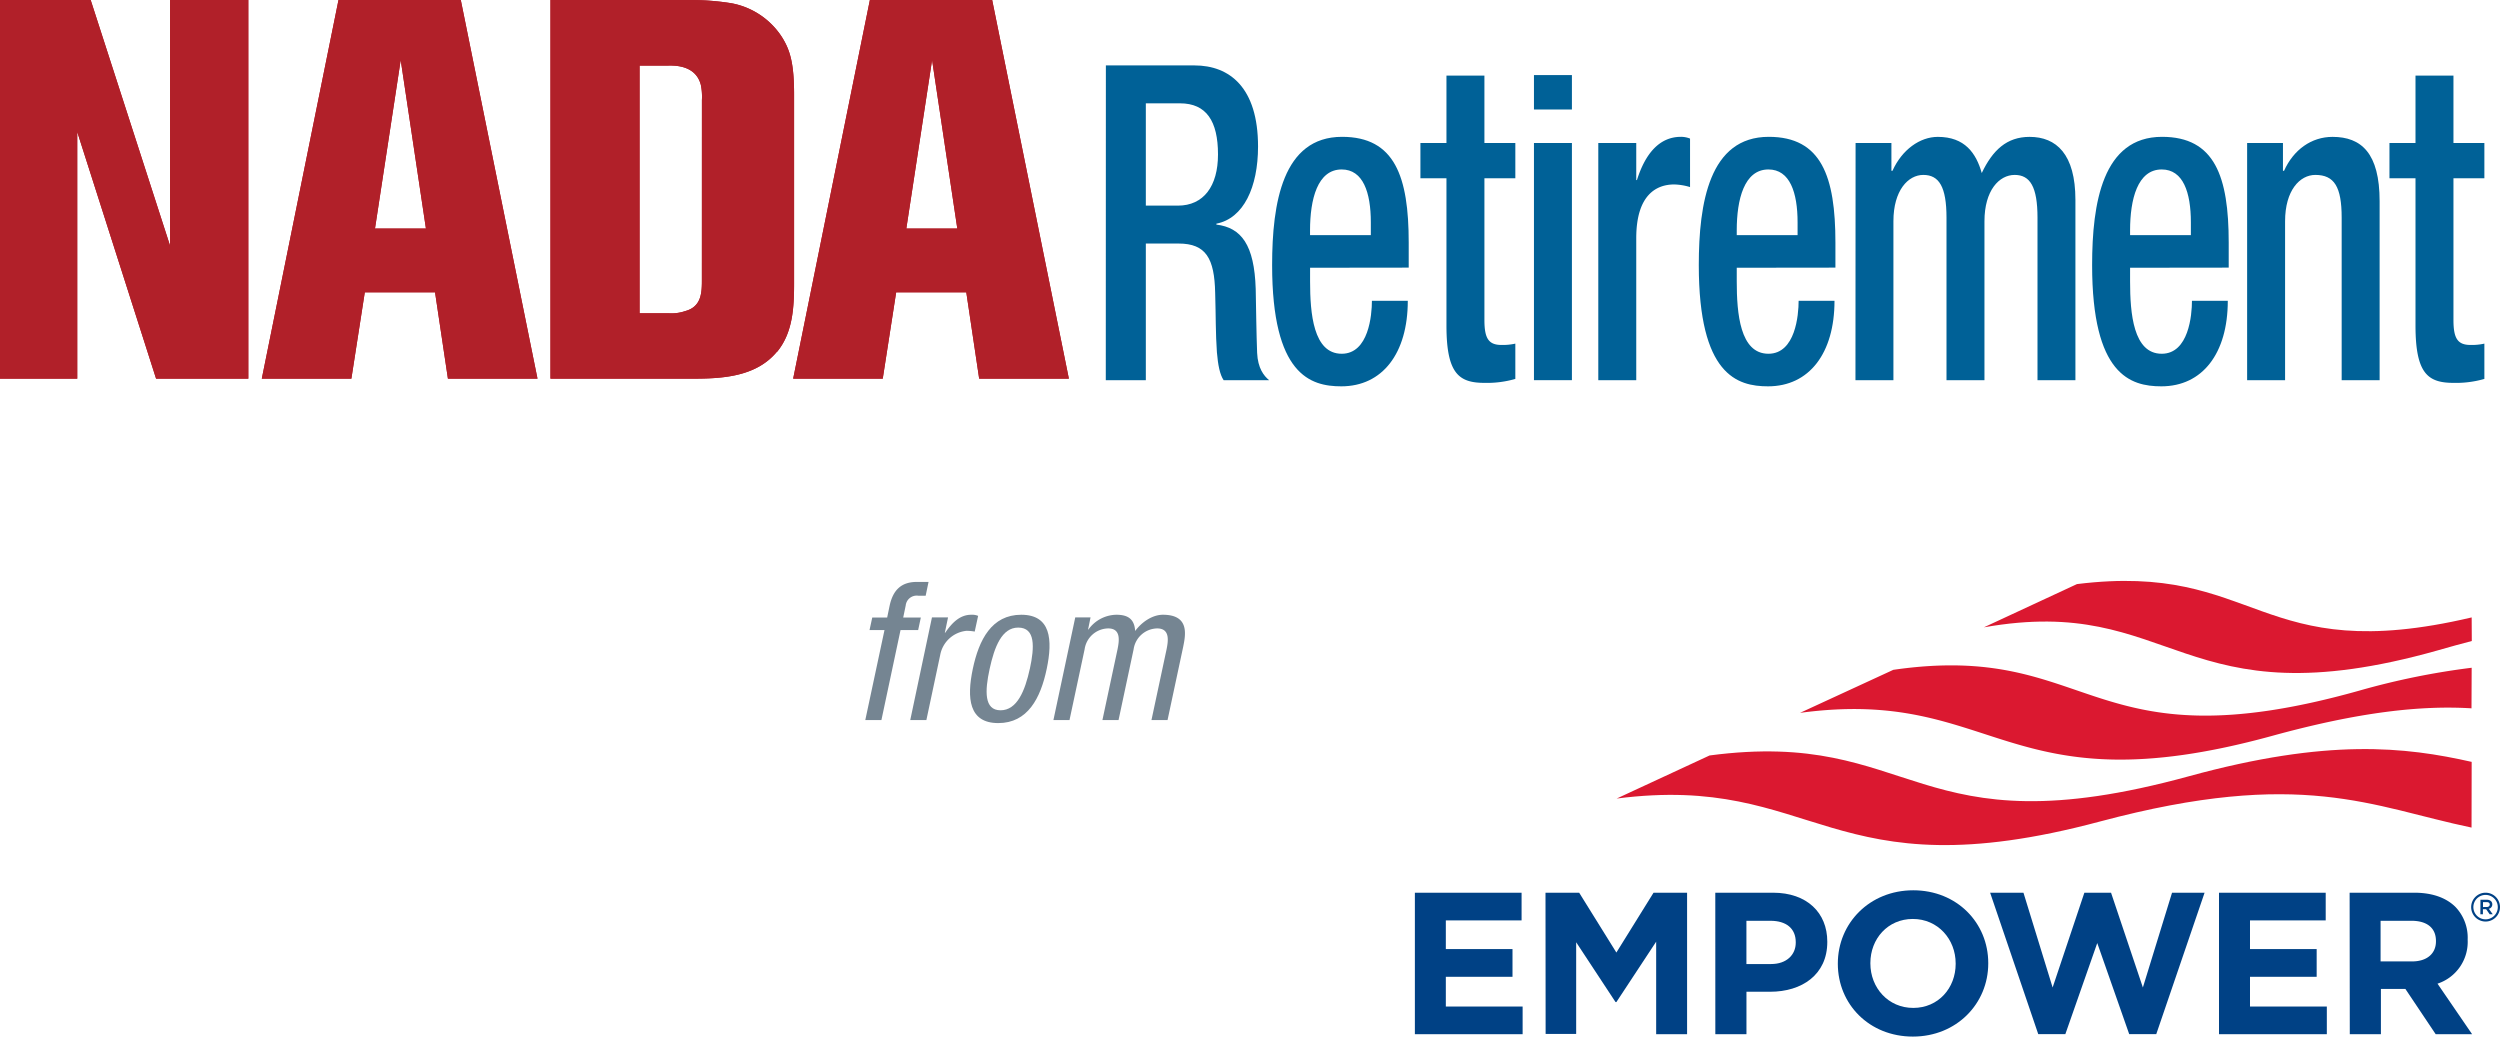 <svg id="Layer_1" data-name="Layer 1" xmlns="http://www.w3.org/2000/svg" viewBox="0 0 600 248.78"><defs><style>.cls-1{fill:#758592;}.cls-2{fill:#006197;}.cls-3{fill:#b12029;}.cls-4{fill:#004185;}.cls-5{fill:#db1830;}</style></defs><path class="cls-1" d="M212.28,151.21h-3.59l.65-3h3.58l.6-2.89c.82-3.73,2.8-5.66,6.53-5.66h2.8l-.69,3.31h-1.79a2.65,2.65,0,0,0-3,2.35l-.6,2.89H221l-.64,3h-4.23l-4.59,21.61h-3.87Z"/><path class="cls-1" d="M223.67,148.18h3.86l-.77,3.68h.09c1.61-2.35,3.49-4.32,6.25-4.32a3.73,3.73,0,0,1,1.65.27l-.82,3.77a10.69,10.69,0,0,0-2-.18,7.14,7.14,0,0,0-6.29,5.84l-3.31,15.58h-3.87Z"/><path class="cls-1" d="M245.1,147.54c7.12,0,7.58,6,6.11,13s-4.55,13-11.63,13-7.58-6-6.11-13S238,147.54,245.1,147.54Zm2.06,13c1.15-5.33,1.34-9.92-2.79-9.92-3.92,0-5.7,4.59-6.86,9.92s-1.33,9.93,2.62,9.93S246,165.83,247.16,160.5Z"/><path class="cls-1" d="M258.06,148.18h3.67l-.59,2.9h.09a8.38,8.38,0,0,1,6.71-3.54c2.85,0,4.32,1.1,4.5,3.9,1.57-2.15,4.14-3.9,6.66-3.9,6.49,0,5.43,4.92,4.84,7.81l-3.73,17.47h-3.86l3.63-17c.37-1.87.92-5-2.25-5a5.83,5.83,0,0,0-5.66,5l-3.62,17h-3.87l3.63-17c.37-1.87.93-5-2.24-5a5.82,5.82,0,0,0-5.66,5l-3.63,17h-3.86Z"/><path class="cls-2" d="M265.41,15.7h21.25c8.44,0,15.27,5.29,15.27,19.47,0,9.73-3.45,17.24-10,18.51v.22c6,.74,9.11,4.86,9.44,15.44.09,4.87.17,10.79.34,15.34.17,3.71,1.6,5.5,2.87,6.56H293.67c-.93-1.37-1.35-3.7-1.61-6.66-.33-4.55-.25-8.78-.42-14.29-.17-8.25-2.19-11.84-8.77-11.84H275V91.24h-9.61ZM282.7,49.35c6.16,0,9.62-4.66,9.62-12.28,0-8-2.79-12.27-9.11-12.27H275V49.35Z"/><path class="cls-2" d="M314.42,64.26v3.28c0,7.62.76,17.36,7.59,17.36,6.49,0,7.25-9.32,7.25-12.7h8.61c0,12.59-6.08,20.52-15.95,20.52-7.42,0-16.61-2.75-16.61-29.09,0-14.92,2.53-30.79,16.78-30.79,12.66,0,16,9.52,16,25.39v6ZM329,56.43V53.37c0-7.2-1.86-12.7-7-12.7-5.82,0-7.59,7.2-7.59,14.6v1.16Z"/><path class="cls-2" d="M340.9,34.32h6.25V18.14h9.11V34.32h7.42v8.47h-7.42v34c0,4.44,1,6,4.13,6a14,14,0,0,0,3.29-.32v8.47a24.5,24.5,0,0,1-7.34.95c-6.16,0-9.19-2.12-9.19-13.76V42.79H340.9Z"/><rect class="cls-2" x="368.15" y="18.02" width="9.11" height="8.26"/><rect class="cls-2" x="368.15" y="34.32" width="9.11" height="56.92"/><path class="cls-2" d="M383.59,34.32h9.11v8.89h.17c2-6.35,5.4-10.37,10.54-10.37a5.83,5.83,0,0,1,2.2.42V44.9a14.08,14.08,0,0,0-3.8-.63c-4.13,0-9.11,2.33-9.11,12.91V91.24h-9.11Z"/><path class="cls-2" d="M416.82,64.26v3.28c0,7.62.76,17.36,7.6,17.36,6.49,0,7.25-9.32,7.25-12.7h8.61c0,12.59-6.08,20.52-15.95,20.52-7.42,0-16.62-2.75-16.62-29.09,0-14.92,2.53-30.79,16.79-30.79,12.65,0,16,9.52,16,25.39v6Zm14.6-7.83V53.37c0-7.2-1.86-12.7-7-12.7-5.82,0-7.6,7.2-7.6,14.6v1.16Z"/><path class="cls-2" d="M445.34,34.32h8.6V41h.25c2.28-5.08,6.59-8.15,10.89-8.15,6.49,0,9.19,3.92,10.54,8.68,2.62-5.5,6-8.68,11.48-8.68,6.41,0,11,4.13,11,15.13V91.24H489v-39c0-7.4-1.77-10.26-5.48-10.26s-7.25,3.7-7.25,11.11V91.24h-9.11v-39c0-7.4-1.78-10.26-5.57-10.26-3.63,0-7.17,3.7-7.17,11.11V91.24h-9.11Z"/><path class="cls-2" d="M511.22,64.26v3.28c0,7.62.76,17.36,7.59,17.36,6.5,0,7.26-9.32,7.26-12.7h8.6c0,12.59-6.07,20.52-15.94,20.52-7.43,0-16.62-2.75-16.62-29.09,0-14.92,2.53-30.79,16.78-30.79,12.66,0,16,9.52,16,25.39v6Zm14.59-7.83V53.37c0-7.2-1.85-12.7-7-12.7-5.82,0-7.59,7.2-7.59,14.6v1.16Z"/><path class="cls-2" d="M539.31,34.32h8.6V41h.26c2.28-5.08,6.58-8.15,11.64-8.15,6.92,0,11.3,3.92,11.3,15.45V91.24H562v-39c0-7.4-1.77-10.26-6.32-10.26-3.72,0-7.26,3.7-7.26,11.11V91.24h-9.11Z"/><path class="cls-2" d="M573.47,34.32h6.25V18.14h9.11V34.32h7.42v8.47h-7.42v34c0,4.44,1,6,4.13,6a14,14,0,0,0,3.29-.32v8.47a24.5,24.5,0,0,1-7.34.95c-6.16,0-9.19-2.12-9.19-13.76V42.79h-6.25Z"/><polygon class="cls-3" points="37.46 90.88 18.54 31.67 18.54 90.88 0 90.88 0 0 21.76 0 40.81 58.96 40.81 0 59.6 0 59.6 90.88 37.46 90.88"/><path class="cls-3" d="M107.5,90.88l-3.09-20.72H87.55L84.33,90.88H62.83L81.24,0h29.35L129,90.88ZM96.17,14.42,90,54.84h12.22Z"/><path class="cls-3" d="M186.43,84.45c-5,6-13.13,6.43-20.21,6.43H132.11V0h33.2a61.62,61.62,0,0,1,10.18.77,18.39,18.39,0,0,1,12.09,8c2.06,3.22,3,6.44,3,13.91V68c0,5.66-.26,11.84-4.12,16.48m-18-60.51a13.89,13.89,0,0,0-.26-3.6c-1.29-5-6.83-4.63-8-4.63h-6.7V75.18h6.95a10.11,10.11,0,0,0,4-.52c3.74-1,4-4.12,4-7.21Z"/><path class="cls-3" d="M235,90.88l-3.09-20.72H215.08l-3.22,20.72h-21.5L208.77,0h29.35l18.41,90.88ZM223.7,14.42l-6.18,40.42h12.23Z"/><polygon class="cls-3" points="37.46 90.88 18.54 31.67 18.54 90.88 0 90.88 0 0 21.76 0 40.81 58.96 40.81 0 59.6 0 59.6 90.88 37.46 90.88"/><path class="cls-3" d="M107.5,90.88l-3.09-20.72H87.55L84.33,90.88H62.83L81.24,0h29.35L129,90.88ZM96.17,14.42,90,54.84h12.22Z"/><path class="cls-3" d="M186.43,84.45c-5,6-13.13,6.43-20.21,6.43H132.11V0h33.2a61.62,61.62,0,0,1,10.18.77,18.39,18.39,0,0,1,12.09,8c2.06,3.22,3,6.44,3,13.91V68c0,5.66-.26,11.84-4.12,16.48m-18-60.51a13.89,13.89,0,0,0-.26-3.6c-1.29-5-6.83-4.63-8-4.63h-6.7V75.18h6.95a10.11,10.11,0,0,0,4-.52c3.74-1,4-4.12,4-7.21Z"/><path class="cls-3" d="M235,90.88l-3.09-20.72H215.08l-3.22,20.72h-21.5L208.77,0h29.35l18.41,90.88ZM223.7,14.42l-6.18,40.42h12.23Z"/><path class="cls-4" d="M596.54,221.17a3.46,3.46,0,1,1,3.46-3.46A3.47,3.47,0,0,1,596.54,221.17Zm0-6.39a2.93,2.93,0,1,0,2.93,2.93A2.93,2.93,0,0,0,596.54,214.78Z"/><path class="cls-4" d="M595.31,215.94h1.55a1.44,1.44,0,0,1,1,.35,1.08,1.08,0,0,1,.29.76h0a1.06,1.06,0,0,1-.83,1.06l.94,1.32h-.73l-.86-1.22h-.77v1.22h-.61Zm1.51,1.74c.44,0,.72-.23.72-.59h0c0-.37-.27-.58-.72-.58h-.9v1.18Z"/><path class="cls-4" d="M339.57,214.25h25.61v6.64H347v6.89h16v6.65H347v7.13h18.43v6.64H339.57Z"/><path class="cls-4" d="M370.92,214.25H379l8.93,14.36,8.92-14.36h8.05V248.2h-7.42V226l-9.55,14.5h-.2l-9.45-14.36v22h-7.33Z"/><path class="cls-4" d="M411.67,214.25h13.88c8.1,0,13,4.8,13,11.74v.09c0,7.86-6.11,11.94-13.72,11.94h-5.68V248.2h-7.47Zm13.39,17.12c3.73,0,5.92-2.23,5.92-5.14v-.1c0-3.34-2.33-5.14-6.07-5.14h-5.77v10.38Z"/><path class="cls-4" d="M441.08,231.32v-.09c0-9.66,7.62-17.56,18.1-17.56s18,7.81,18,17.46v.1c0,9.65-7.61,17.55-18.09,17.55S441.08,241,441.08,231.32Zm28.28,0v-.09c0-5.83-4.27-10.68-10.28-10.68s-10.19,4.76-10.19,10.58v.1c0,5.82,4.27,10.67,10.29,10.67S469.36,237.14,469.36,231.32Z"/><path class="cls-4" d="M477.63,214.25h8l7,22.75,7.62-22.75h6.4L514.29,237l7-22.75h7.81l-11.6,33.95h-6.49l-7.67-21.87-7.66,21.87h-6.5Z"/><path class="cls-4" d="M532.56,214.25h25.61v6.64H540v6.89h16v6.65H540v7.13h18.44v6.64H532.56Z"/><path class="cls-4" d="M563.91,214.25h15.52c4.32,0,7.67,1.21,9.9,3.44a10.66,10.66,0,0,1,2.91,7.76v.1A10.55,10.55,0,0,1,585,236.08l8.3,12.12h-8.74l-7.27-10.86h-5.87V248.2h-7.47Zm15,16.49c3.63,0,5.72-1.94,5.72-4.8v-.1c0-3.2-2.23-4.85-5.87-4.85h-7.42v9.75Z"/><path class="cls-5" d="M593.2,148.18c-51.5,12.14-51.09-13.4-94.73-8l-22.34,10.38c45.93-8.16,46.9,23.08,109,5.51,2.82-.8,5.51-1.57,8.1-2.23Z"/><path class="cls-5" d="M593.2,160.26a178.51,178.51,0,0,0-27,5.5c-65.33,18.36-63.57-12-111.81-5L432,171.09c47.21-6.38,49.15,23.16,113.31,5.52,20.92-5.75,35.73-7.35,47.85-6.61Z"/><path class="cls-5" d="M593.2,182.85c-15.94-3.59-34.42-5.72-67.9,3.46-66.3,18.19-65.24-11.59-115-5L388,191.65c48.21-6.19,50.63,23,116,5.51,48.49-12.95,65.23-3.52,89.17,1.46Z"/></svg>